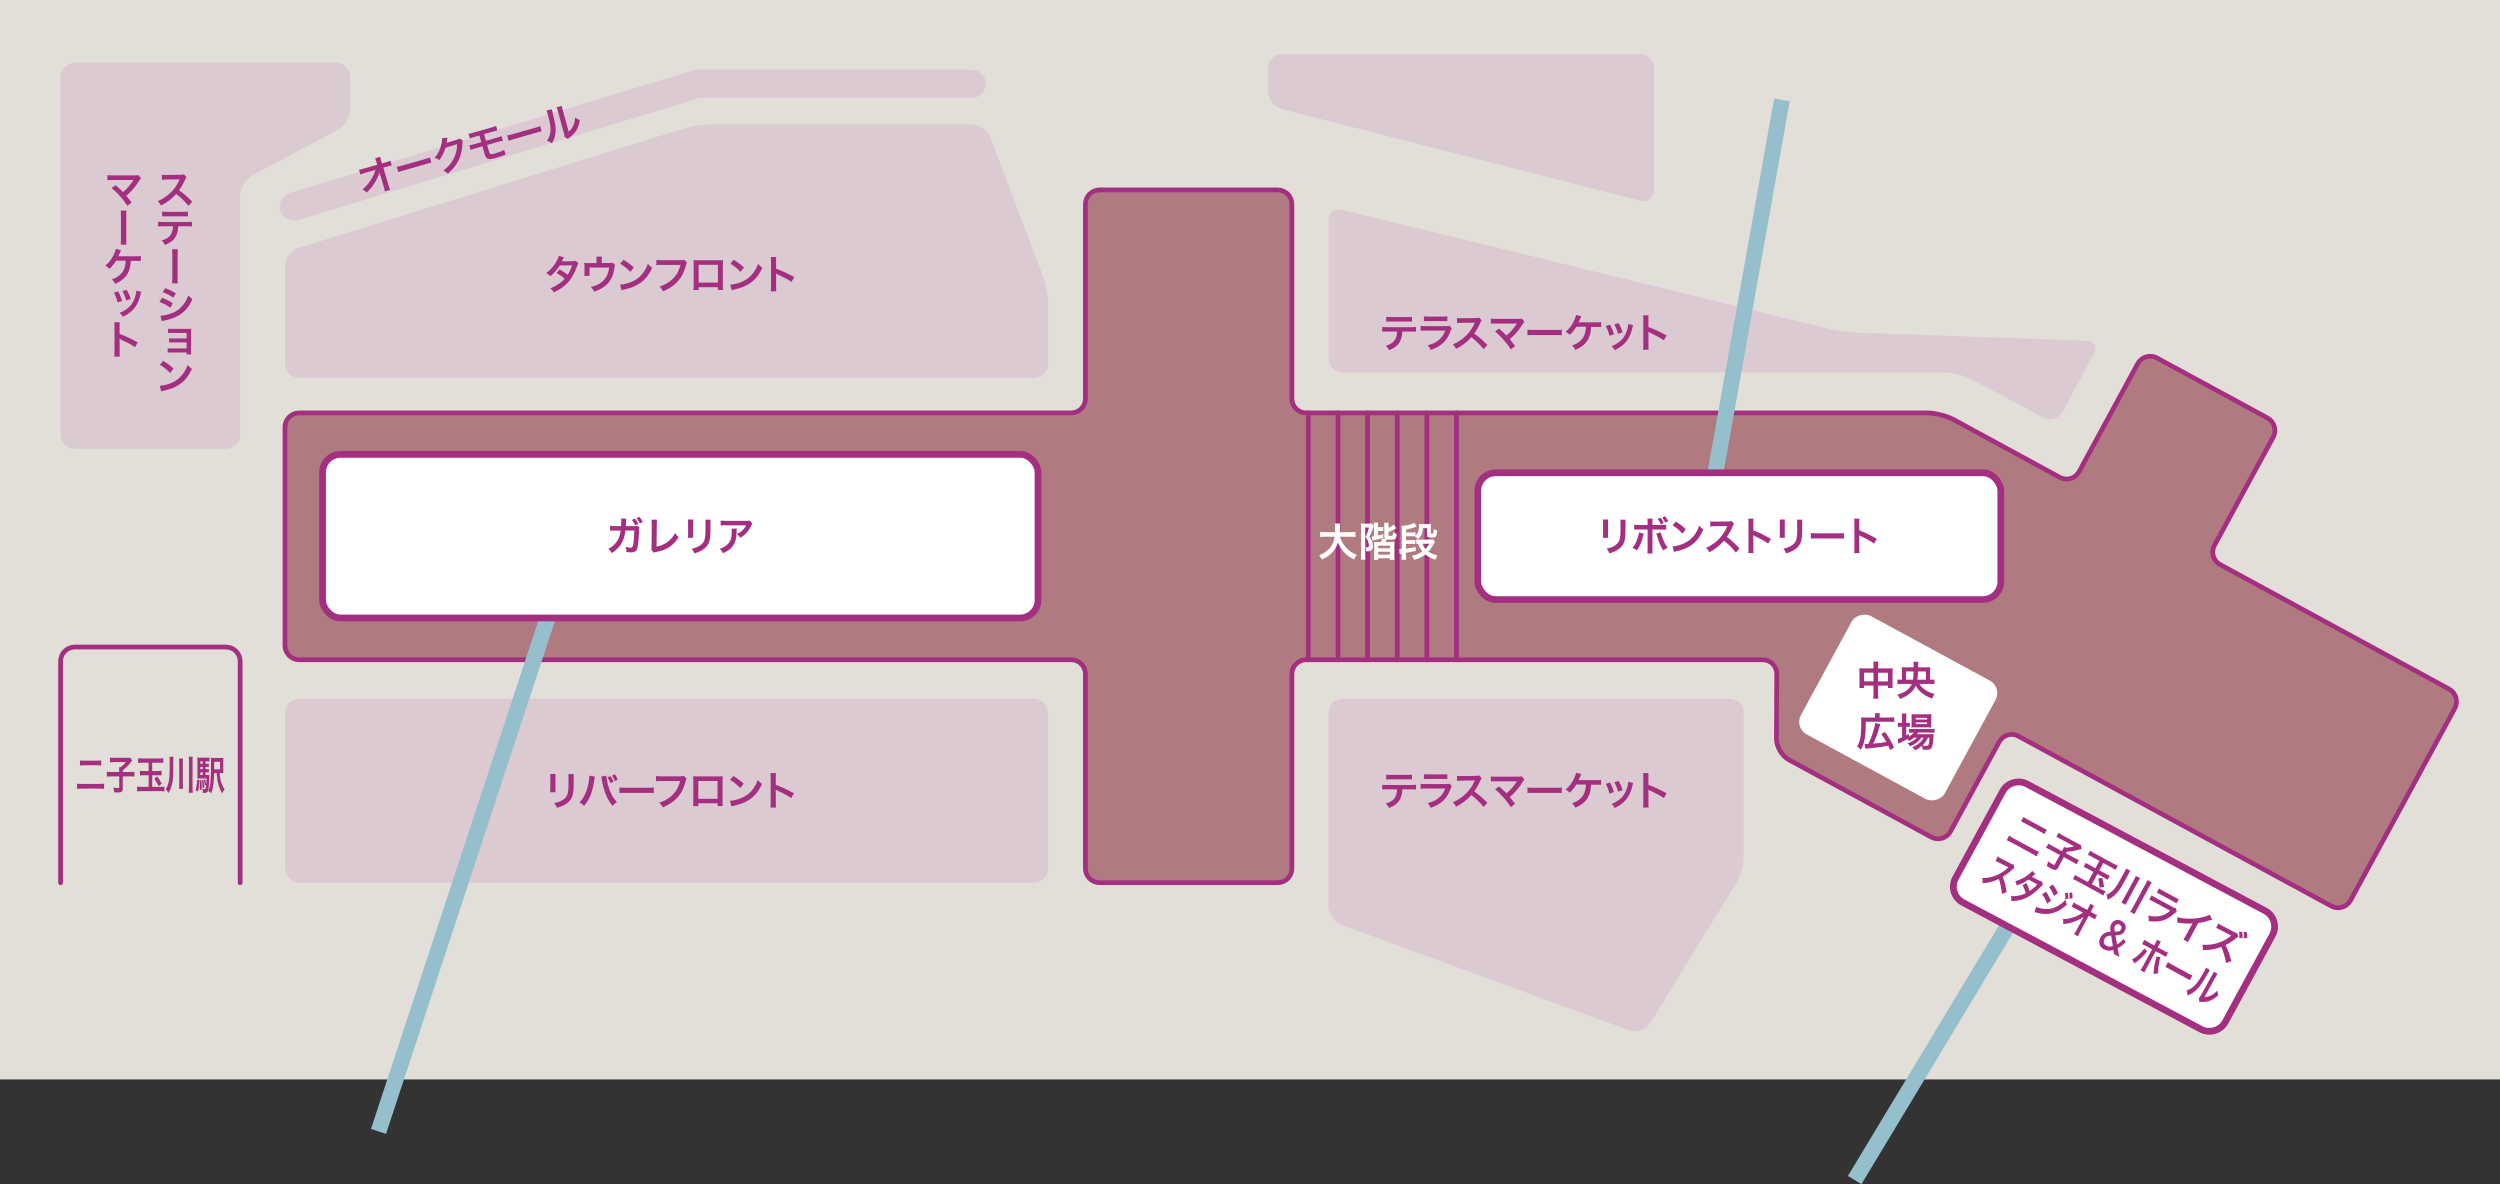 <?xml version="1.0" encoding="UTF-8"?><svg id="_レイヤー_2" xmlns="http://www.w3.org/2000/svg" viewBox="0 0 555.48 263.11"><rect x="0" y="0" width="555.48" height="263.11" fill="#333333" stroke="none"/><defs><style>.cls-1{fill:#dbcad2;}.cls-2{fill:#af7b80;}.cls-3{fill:#a42e80;}.cls-4{stroke:#95bfcc;stroke-miterlimit:10;stroke-width:3.52px;}.cls-4,.cls-5,.cls-6{fill:none;}.cls-7{fill:#fff;}.cls-5{stroke-width:1.05px;}.cls-5,.cls-6{stroke:#a42e80;stroke-linecap:round;stroke-linejoin:round;}.cls-6{stroke-width:1.5px;}.cls-8{fill:#e1dfd7;}</style></defs><g id="_レイヤー_1-2"><rect class="cls-8" width="555.48" height="239.84"/><path class="cls-2" d="M545.43,157.38c.83-1.52.26-3.44-1.26-4.27l-50.88-27.67c-1.52-.83-2.09-2.75-1.26-4.27l13.05-24.03c.83-1.52.26-3.44-1.26-4.27l-24.56-13.33c-1.52-.83-3.44-.26-4.27,1.26l-13.04,24.01c-.83,1.52-2.75,2.09-4.27,1.26l-23.59-12.83c-1.52-.83-4.18-1.5-5.91-1.5h-137.98c-1.73,0-3.15-1.42-3.15-3.15v-43.24c0-1.73-1.42-3.15-3.15-3.15h-39.58c-1.73,0-3.15,1.42-3.15,3.15v43.24c0,1.73-1.42,3.15-3.15,3.15H66.47c-1.73,0-3.15,1.42-3.15,3.15v48.55c0,1.73,1.42,3.15,3.15,3.15h171.55c1.73,0,3.15,1.42,3.15,3.15v43.24c0,1.73,1.42,3.15,3.15,3.15h39.58c1.73,0,3.15-1.42,3.15-3.15v-43.24c0-1.73,1.42-3.15,3.15-3.15h101.45c1.73,0,3.14,1.42,3.13,3.15l-.07,14.42c0,1.73,1.23,3.82,2.75,4.65l31.66,17.19c1.52.83,3.44.26,4.27-1.26l10.81-19.91c.83-1.52,2.75-2.09,4.27-1.26l69.53,37.75c1.52.83,3.44.26,4.27-1.26l23.17-42.67Z"/><path class="cls-5" d="M545.43,157.38c.83-1.52.26-3.44-1.26-4.27l-50.88-27.67c-1.52-.83-2.09-2.75-1.26-4.27l13.05-24.03c.83-1.52.26-3.44-1.26-4.27l-24.56-13.33c-1.52-.83-3.44-.26-4.27,1.26l-13.04,24.01c-.83,1.52-2.75,2.09-4.27,1.26l-23.59-12.83c-1.52-.83-4.18-1.5-5.91-1.5h-137.98c-1.73,0-3.15-1.42-3.15-3.15v-43.24c0-1.73-1.42-3.15-3.15-3.15h-39.58c-1.73,0-3.15,1.42-3.15,3.15v43.24c0,1.73-1.42,3.15-3.15,3.15H66.47c-1.73,0-3.15,1.42-3.15,3.15v48.55c0,1.73,1.42,3.15,3.15,3.15h171.55c1.73,0,3.15,1.42,3.15,3.15v43.24c0,1.73,1.42,3.15,3.15,3.15h39.58c1.73,0,3.15-1.42,3.15-3.15v-43.24c0-1.73,1.42-3.15,3.15-3.15h101.45c1.73,0,3.14,1.42,3.13,3.15l-.07,14.42c0,1.73,1.23,3.82,2.75,4.65l31.66,17.19c1.52.83,3.44.26,4.27-1.26l10.81-19.91c.83-1.52,2.75-2.09,4.27-1.26l69.53,37.75c1.52.83,3.44.26,4.27-1.26l23.17-42.67Z"/><rect class="cls-7" x="406.81" y="139" width="29.92" height="36.39" rx="3.15" ry="3.15" transform="translate(82.37 452.85) rotate(-61.5)"/><line class="cls-5" x1="290.7" y1="91.75" x2="290.7" y2="146.6"/><line class="cls-5" x1="297.29" y1="91.75" x2="297.29" y2="146.6"/><line class="cls-5" x1="303.87" y1="91.75" x2="303.87" y2="146.6"/><line class="cls-5" x1="310.45" y1="91.75" x2="310.45" y2="146.6"/><line class="cls-5" x1="317.03" y1="91.75" x2="317.03" y2="146.6"/><line class="cls-5" x1="323.61" y1="91.75" x2="323.61" y2="146.6"/><rect class="cls-1" x="63.33" y="155.24" width="169.54" height="40.89" rx="3.15" ry="3.15"/><path class="cls-1" d="M387.44,190.32c0,1.73-.74,4.35-1.65,5.83l-19.15,31.2c-.91,1.48-2.98,2.2-4.6,1.6l-63.9-23.43c-1.63-.6-2.96-2.5-2.96-4.23v-42.9c0-1.73,1.42-3.15,3.15-3.15h85.95c1.73,0,3.15,1.42,3.15,3.15v31.93Z"/><path class="cls-1" d="M438.08,84.26c-1.53-.82-4.19-1.48-5.92-1.48h-133.82c-1.73,0-3.15-1.42-3.15-3.15v-30.6c0-1.73,1.38-2.81,3.06-2.4l108.07,26.43c1.68.41,4.47.8,6.2.86l51.05,1.78c1.73.06,2.47,1.36,1.65,2.88l-6.98,12.91c-.82,1.52-2.75,2.1-4.27,1.28l-15.89-8.5Z"/><path class="cls-1" d="M232.86,80.79c0,1.73-1.42,3.15-3.15,3.15H66.47c-1.73,0-3.15-1.42-3.15-3.15v-21.63c0-1.73,1.35-3.57,3.01-4.08l85.74-26.56c1.65-.51,4.42-.93,6.15-.93h57.53c1.73,0,3.65,1.32,4.27,2.94l11.73,30.85c.62,1.62,1.12,4.36,1.12,6.09v13.32Z"/><path class="cls-1" d="M65.32,49.02c-1.35,0-2.6-.88-3.01-2.23-.51-1.66.43-3.42,2.1-3.93l89.75-27.26c.3-.09.6-.14.91-.14h60.83c1.74,0,3.15,1.41,3.15,3.15s-1.41,3.15-3.15,3.15h-60.37l-89.31,27.12c-.3.09-.61.14-.92.14Z"/><path class="cls-1" d="M367.49,42.23c0,1.73-1.37,2.8-3.05,2.37l-79.67-20.38c-1.68-.43-3.05-2.2-3.05-3.93v-5.17c0-1.73,1.42-3.15,3.15-3.15h79.47c1.73,0,3.15,1.42,3.15,3.15v27.11Z"/><path class="cls-1" d="M53.35,96.58c0,1.73-1.42,3.15-3.15,3.15H16.61c-1.73,0-3.15-1.42-3.15-3.15V17.11c0-1.73,1.42-3.15,3.15-3.15h58.03c1.73,0,3.15,1.42,3.15,3.15v7.17c0,1.73-1.25,3.81-2.78,4.62l-18.87,10.01c-1.53.81-2.78,2.89-2.78,4.62v53.04Z"/><path class="cls-5" d="M13.46,196.13v-49.21c0-1.73,1.42-3.15,3.15-3.15h33.6c1.73,0,3.15,1.42,3.15,3.15v49.21"/><path class="cls-3" d="M311.59,73.65c-.04,1.02-.24,1.76-.62,2.4-.47.78-1.12,1.27-2.33,1.76-.22-.45-.34-.61-.72-.98,1.07-.33,1.74-.8,2.11-1.49.23-.41.37-.99.39-1.68h-2.17c-.61,0-.81,0-1.13.04v-1.06c.34.05.53.06,1.15.06h5.21c.61,0,.81,0,1.15-.06v1.06c-.32-.04-.53-.04-1.13-.04h-1.91ZM308.01,70.39c.33.05.51.06,1.15.06h3.42c.64,0,.82,0,1.15-.06v1.09c-.29-.04-.51-.04-1.13-.04h-3.46c-.62,0-.84,0-1.13.04v-1.09Z"/><path class="cls-3" d="M322.55,72.98c-.09.16-.14.29-.25.56-.46,1.31-1.14,2.3-2.07,3.01-.63.49-1.21.79-2.33,1.21-.2-.45-.3-.6-.69-1.03,1.09-.28,1.79-.61,2.48-1.18.66-.55,1.04-1.1,1.44-2.09h-4.34c-.6,0-.82,0-1.14.04v-1.09c.34.05.53.06,1.16.06h4.24c.55,0,.73-.02,1.01-.08l.51.57ZM316.39,70.28c.29.05.48.06,1.04.06h3.11c.56,0,.75,0,1.04-.06v1.1c-.28-.04-.45-.04-1.02-.04h-3.15c-.58,0-.75,0-1.03.04v-1.1Z"/><path class="cls-3" d="M329.66,77.58c-.74-.91-1.76-1.91-2.74-2.65-1.01,1.12-2.03,1.91-3.39,2.58-.25-.46-.36-.61-.72-.99.69-.27,1.11-.51,1.78-.98,1.35-.94,2.42-2.24,2.99-3.63l.1-.23q-.14,0-2.95.05c-.43,0-.67.03-.97.07l-.04-1.14c.25.04.42.05.78.05h.21l3.14-.04c.5,0,.57-.02.79-.1l.59.61c-.12.13-.19.26-.29.48-.41.95-.85,1.73-1.39,2.46.56.37,1.04.75,1.65,1.29q.22.2,1.3,1.24l-.86.93Z"/><path class="cls-3" d="M333.06,73.01c.47.39.74.63,1.11.99q.49.5.55.55c.46-.39.84-.75,1.17-1.12.38-.43.87-1.1,1.09-1.45t.05-.08s0-.03.02-.04c-.09,0-.22.02-.41.02h-4.25c-.72,0-.81,0-1.14.04v-1.13c.35.05.55.06,1.16.06h4.95c.38,0,.52-.02.74-.08l.62.7c-.13.14-.19.2-.39.53-.85,1.36-1.78,2.46-2.88,3.38.37.43.71.86,1.18,1.49l-.94.75c-.5-.8-.97-1.42-1.72-2.25-.69-.76-1.13-1.19-1.78-1.72l.87-.63Z"/><path class="cls-3" d="M339.39,73.25c.39.05.56.06,1.44.06h4.75c.88,0,1.05,0,1.44-.06v1.24c-.36-.04-.45-.04-1.45-.04h-4.73c-1,0-1.1,0-1.45.04v-1.24Z"/><path class="cls-3" d="M353.54,72.59q0,.09-.02.23c-.12,1.51-.45,2.46-1.15,3.3-.57.67-1.21,1.12-2.32,1.63-.22-.45-.36-.63-.74-.98.77-.27,1.28-.56,1.81-1.02.81-.72,1.19-1.64,1.27-3.15h-2.14c-.52.83-.84,1.22-1.48,1.81-.34-.37-.48-.47-.91-.7.82-.67,1.41-1.43,1.88-2.45.27-.55.37-.88.45-1.27l1.16.28q-.07.14-.34.77c-.07.16-.16.36-.27.58q.26,0,3.89,0c.64,0,.75,0,1.12-.05v1.1q-.23-.03-.54-.03c-.12,0-.31,0-.59,0h-1.1Z"/><path class="cls-3" d="M357.75,72.16c.37.69.55,1.11.87,2.11l-1.01.32c-.23-.9-.41-1.37-.81-2.16l.94-.28ZM362.87,72.23c-.05.13-.07.18-.12.45-.26,1.21-.66,2.19-1.23,2.97-.66.9-1.4,1.48-2.72,2.15-.23-.39-.34-.53-.71-.88.62-.24.99-.44,1.51-.82,1.04-.76,1.64-1.67,2.02-3.09.12-.44.16-.75.16-1.02l1.09.25ZM359.65,71.8c.47.88.64,1.27.86,2.05l-.99.31c-.17-.68-.44-1.36-.81-2.09l.94-.27Z"/><path class="cls-3" d="M365.08,77.69c.04-.29.05-.53.05-1v-5.71c0-.44-.02-.67-.05-.91h1.22c-.04.27-.04.38-.04.94v1.66c1.22.43,2.62,1.08,4.05,1.88l-.62,1.05c-.74-.51-1.67-1.02-3.16-1.7-.2-.1-.23-.11-.3-.15.03.25.04.36.04.61v2.35c0,.46,0,.69.04.99h-1.22Z"/><path class="cls-3" d="M311.59,175.37c-.04,1.02-.24,1.76-.62,2.4-.47.78-1.12,1.27-2.33,1.76-.22-.45-.34-.61-.72-.98,1.07-.33,1.74-.8,2.11-1.49.23-.41.37-.99.39-1.68h-2.17c-.61,0-.81,0-1.13.04v-1.06c.34.05.53.06,1.15.06h5.21c.61,0,.81,0,1.15-.06v1.06c-.32-.04-.53-.04-1.13-.04h-1.91ZM308.01,172.11c.33.05.51.06,1.15.06h3.42c.64,0,.82,0,1.15-.06v1.09c-.29-.04-.51-.04-1.13-.04h-3.46c-.62,0-.84,0-1.13.04v-1.09Z"/><path class="cls-3" d="M322.55,174.71c-.09.16-.14.29-.25.56-.46,1.31-1.14,2.3-2.07,3.01-.63.49-1.21.79-2.33,1.21-.2-.45-.3-.6-.69-1.03,1.09-.28,1.79-.61,2.48-1.18.66-.55,1.04-1.1,1.44-2.08h-4.34c-.6,0-.82,0-1.14.04v-1.09c.34.05.53.06,1.16.06h4.24c.55,0,.73-.02,1.01-.08l.51.57ZM316.39,172.01c.29.05.48.06,1.04.06h3.11c.56,0,.75,0,1.04-.06v1.1c-.28-.04-.45-.04-1.02-.04h-3.15c-.58,0-.75,0-1.03.04v-1.1Z"/><path class="cls-3" d="M329.66,179.3c-.74-.91-1.76-1.91-2.74-2.65-1.01,1.12-2.03,1.91-3.39,2.58-.25-.46-.36-.61-.72-.99.69-.27,1.11-.51,1.78-.98,1.35-.94,2.42-2.24,2.99-3.63l.1-.23q-.14,0-2.95.05c-.43,0-.67.03-.97.07l-.04-1.14c.25.04.42.05.78.05h.21l3.14-.04c.5,0,.57-.02.79-.1l.59.61c-.12.13-.19.26-.29.48-.41.95-.85,1.73-1.39,2.46.56.37,1.04.75,1.65,1.29q.22.2,1.3,1.24l-.86.93Z"/><path class="cls-3" d="M333.06,174.73c.47.39.74.63,1.11.99q.49.5.55.55c.46-.39.84-.75,1.17-1.12.38-.43.87-1.1,1.09-1.45t.05-.08s0-.03.02-.04c-.09,0-.22.02-.41.02h-4.25c-.72,0-.81,0-1.14.04v-1.13c.35.05.55.06,1.16.06h4.95c.38,0,.52-.02.74-.08l.62.7c-.13.14-.19.21-.39.53-.85,1.36-1.78,2.46-2.88,3.38.37.43.71.86,1.18,1.49l-.94.75c-.5-.8-.97-1.42-1.72-2.25-.69-.76-1.13-1.19-1.78-1.72l.87-.63Z"/><path class="cls-3" d="M339.39,174.97c.39.05.56.06,1.44.06h4.75c.88,0,1.05,0,1.44-.06v1.24c-.36-.04-.45-.04-1.45-.04h-4.73c-1,0-1.1,0-1.45.04v-1.24Z"/><path class="cls-3" d="M353.54,174.31q0,.09-.02.23c-.12,1.51-.45,2.46-1.15,3.3-.57.67-1.21,1.12-2.32,1.63-.22-.45-.36-.63-.74-.98.77-.27,1.28-.56,1.81-1.02.81-.72,1.19-1.64,1.27-3.15h-2.14c-.52.83-.84,1.22-1.48,1.81-.34-.37-.48-.47-.91-.7.82-.67,1.41-1.43,1.88-2.45.27-.55.37-.88.45-1.27l1.16.28q-.07.14-.34.77c-.07.16-.16.36-.27.58q.26,0,3.89,0c.64,0,.75,0,1.12-.05v1.1q-.23-.03-.54-.03c-.12,0-.31,0-.59,0h-1.1Z"/><path class="cls-3" d="M357.75,173.89c.37.69.55,1.11.87,2.11l-1.01.32c-.23-.9-.41-1.37-.81-2.16l.94-.28ZM362.87,173.95c-.05.13-.07.18-.12.45-.26,1.21-.66,2.19-1.23,2.97-.66.9-1.4,1.48-2.72,2.15-.23-.39-.34-.53-.71-.88.62-.24.99-.44,1.51-.82,1.04-.76,1.64-1.67,2.02-3.09.12-.44.16-.75.16-1.02l1.09.25ZM359.65,173.52c.47.88.64,1.27.86,2.05l-.99.31c-.17-.68-.44-1.36-.81-2.09l.94-.27Z"/><path class="cls-3" d="M365.08,179.41c.04-.29.05-.53.05-1v-5.71c0-.44-.02-.67-.05-.91h1.22c-.04.27-.04.38-.04.94v1.66c1.22.43,2.62,1.08,4.05,1.88l-.62,1.05c-.74-.51-1.67-1.02-3.16-1.7-.2-.1-.23-.11-.3-.15.03.25.04.36.04.61v2.35c0,.46,0,.7.04.99h-1.22Z"/><path class="cls-3" d="M416.28,147.97c0-.46,0-.68-.05-.97h1.12c-.04.28-.05.51-.05.94v.58h2.44c.39,0,.58,0,.81-.04-.03.25-.04.44-.04.78v2.72c0,.4,0,.63.04.89h-1.05v-.53h-2.21v1.81c0,.53.02.79.06,1.1h-1.14c.04-.33.06-.61.06-1.1v-1.81h-2.1v.53h-1.05c.04-.29.04-.52.04-.89v-2.73c0-.33,0-.49-.04-.78.26.03.45.04.8.04h2.34v-.54ZM414.17,149.46v1.93h2.1v-1.93h-2.1ZM419.5,151.4v-1.93h-2.21v1.93h2.21Z"/><path class="cls-3" d="M426.46,151.96c.37.55.77.95,1.29,1.31.62.43,1.36.75,2.09.91-.21.34-.29.5-.53,1.03-.89-.29-1.75-.77-2.43-1.35-.54-.46-.86-.86-1.22-1.5-.3.7-.65,1.16-1.25,1.67-.67.57-1.24.88-2.27,1.26-.17-.44-.27-.61-.54-.96.92-.25,1.5-.53,2.08-.97.54-.42.89-.86,1.13-1.39h-2.2c-.42,0-.74.02-1.02.05v-1.04c.29.04.53.05.99.05v-2.07c0-.32,0-.51-.04-.72.29.04.55.04.95.04h1.7v-.49c0-.29-.02-.5-.05-.76h1.09q-.05.29-.05,1.25h1.77c.45,0,.7,0,.94-.04-.03.22-.04.38-.04.7v2.08c.45,0,.69-.02.97-.05v1.04c-.28-.04-.6-.05-1.02-.05h-2.35ZM425.06,151.02c.07-.51.11-1,.12-1.82h-1.67v1.82h1.54ZM427.92,151.02v-1.82h-1.76c-.03.87-.06,1.31-.12,1.82h1.88Z"/><path class="cls-3" d="M416.62,158.98c0-.22,0-.34-.04-.51h1.1c-.04.15-.04.28-.04.53v.43h2.21c.49,0,.77-.02,1.03-.05v1.03c-.27-.04-.52-.04-1.03-.04h-5.29c0,3.34-.27,4.81-1.12,6.26-.42-.52-.43-.52-.78-.84.7-1.15.9-2.33.9-5.13,0-.67,0-.96-.04-1.27.28.04.53.04.93.04h2.18v-.45ZM414.28,165.33c.11,0,.14,0,.23,0,.11,0,.45,0,.63-.02.69-1.4,1.46-3.77,1.52-4.68l1.13.28c-.07.23-.08.28-.14.48-.53,1.78-.89,2.78-1.43,3.84,1.53-.14,1.9-.19,2.91-.37-.33-.6-.7-1.18-1.13-1.76l.84-.47c.86,1.2,1.53,2.36,2,3.46l-.88.57c-.18-.46-.24-.61-.41-.98-1.24.24-1.31.25-2.27.37-.21.03-1.03.12-2.5.28-.16.02-.21.03-.31.04l-.2-1.06Z"/><path class="cls-3" d="M425.26,163.9c-.38.33-.57.46-1.1.76-.11-.2-.15-.26-.34-.47-.51.31-.95.54-1.77.94,0,0-.05.04-.12.07-.02,0-.05.02-.09.04l-.22-1.04c.24-.05.56-.17,1.01-.36v-2.36h-.26c-.26,0-.46,0-.7.04v-.95c.21.04.41.04.7.04h.25v-1.1c0-.45-.02-.72-.05-.99h1.03c-.04.29-.05.53-.05,1v1.1h.16c.29,0,.47,0,.63-.04v.94c-.21-.03-.38-.04-.62-.04h-.17v1.92c.24-.12.31-.17.6-.33v.61c.49-.29.8-.56,1.06-.9h-.2c-.37,0-.61.02-.83.04v-.89c.21.04.44.04.84.04h3.89c.43,0,.7-.02.93-.05v.89c-.25-.03-.54-.04-.92-.04h-2.73c-.08.14-.12.21-.24.37h2.83c.44,0,.61,0,.86-.03-.02.14-.03.26-.04.53-.04,1.12-.18,2.02-.37,2.42-.18.41-.46.53-1.25.53-.24,0-.4,0-.75-.03-.04-.33-.11-.56-.24-.82-.48.42-.86.67-1.47.98-.2-.29-.34-.45-.64-.68.78-.34,1.16-.56,1.62-.96.37-.31.65-.68.93-1.19h-.53c-.54.83-1.31,1.43-2.47,1.95-.15-.28-.29-.43-.57-.68,1.02-.37,1.6-.74,2.07-1.27h-.69ZM425.53,161.6c-.35,0-.64,0-.82.04.03-.25.04-.51.04-.86v-1.3c0-.38,0-.53-.04-.81.28.04.48.04.9.04h2.59c.45,0,.7,0,.95-.04-.03.25-.04.43-.04.88v1.23c0,.39,0,.65.04.86-.19-.02-.45-.03-.81-.03h-2.82ZM425.67,159.87h2.52v-.37h-2.52v.37ZM425.67,160.88h2.52v-.37h-2.52v.37ZM428.38,163.9c-.35.76-.69,1.24-1.25,1.75.37.05.66.07.92.07.33,0,.43-.09.51-.47.06-.31.11-.7.15-1.35h-.33Z"/><path class="cls-3" d="M123.46,171.99c-.04.25-.04.33-.04.8v2.46c0,.45,0,.56.04.78h-1.22c.03-.21.04-.48.04-.8v-2.45c0-.45,0-.57-.04-.8h1.21ZM127.5,172c-.04.22-.04.32-.04.83v1.2c0,1.39-.07,2.14-.23,2.7-.26.89-.83,1.56-1.75,2.08-.47.27-.92.45-1.74.69-.16-.44-.25-.59-.62-1.06.87-.17,1.39-.36,1.92-.71.84-.55,1.13-1.1,1.23-2.27.04-.38.04-.78.04-1.49v-1.11c0-.45,0-.64-.04-.85h1.24Z"/><path class="cls-3" d="M132.18,172.56c-.04.11-.05.21-.12.69-.18,1.21-.4,2.2-.7,3.05-.4,1.1-.86,1.9-1.58,2.75-.43-.41-.57-.52-1.02-.77.53-.53.9-1.08,1.27-1.9.38-.83.7-1.93.84-3.06.05-.37.08-.67.08-.86v-.12l1.22.22ZM134.71,172.33c.03.5.17,1.27.37,2.05.43,1.63,1.02,2.77,1.99,3.85-.47.3-.62.43-.98.82-.63-.77-1.1-1.57-1.52-2.62-.38-.94-.69-2.13-.85-3.24-.05-.34-.08-.51-.12-.64l1.1-.21ZM135.64,172.43c.31.44.44.66.67,1.26l-.67.31c-.16-.45-.38-.87-.66-1.27l.66-.29ZM136.63,173.56c-.21-.52-.37-.83-.64-1.23l.62-.29c.29.41.45.68.66,1.19l-.64.32Z"/><path class="cls-3" d="M137.63,174.97c.39.05.56.06,1.44.06h4.75c.88,0,1.05,0,1.44-.06v1.24c-.36-.04-.45-.04-1.45-.04h-4.73c-1,0-1.1,0-1.45.04v-1.24Z"/><path class="cls-3" d="M152.55,173c-.08.15-.11.21-.15.4-.45,1.7-.97,2.77-1.83,3.73-.87.98-1.83,1.63-3.31,2.27-.25-.48-.37-.65-.79-1.06.79-.25,1.29-.48,1.95-.91,1.39-.9,2.26-2.16,2.7-3.89h-4.24c-.6,0-.8,0-1.12.05v-1.16c.35.05.54.06,1.14.06h4.09c.5,0,.68-.02.95-.09l.61.58Z"/><path class="cls-3" d="M155.16,178.49v.62h-1.15c.03-.21.04-.43.04-.77v-5.11c0-.34,0-.51-.04-.75.21.02.4.03.76.03h5.06c.38,0,.54,0,.75-.03-.02.23-.03.41-.03.74v5.1c0,.33,0,.57.04.78h-1.15v-.62h-4.28ZM159.44,173.53h-4.28v3.95h4.28v-3.95Z"/><path class="cls-3" d="M162.18,177.94c.77-.04,1.83-.3,2.64-.66,1.11-.48,1.94-1.17,2.65-2.18.39-.57.64-1.06.91-1.78.35.42.49.55.94.87-.76,1.63-1.6,2.68-2.82,3.49-.91.61-2.01,1.04-3.4,1.34-.36.07-.38.08-.59.15l-.33-1.23ZM162.94,172.41c1.06.66,1.61,1.07,2.3,1.72l-.77.97c-.71-.76-1.44-1.35-2.27-1.81l.74-.88Z"/><path class="cls-3" d="M171.19,179.41c.04-.29.05-.53.05-1v-5.71c0-.44-.02-.67-.05-.91h1.22c-.04.27-.04.38-.04.94v1.66c1.22.43,2.62,1.08,4.05,1.88l-.62,1.05c-.74-.51-1.67-1.02-3.16-1.7-.2-.1-.23-.11-.3-.15.03.25.04.36.04.61v2.35c0,.46,0,.7.04.99h-1.22Z"/><path class="cls-3" d="M23.13,175.28c-.31-.04-.61-.06-.99-.06h-3.99c-.38,0-.71.02-1.03.06v-1.16c.29.04.52.06,1.01.06h3.99c.46,0,.69-.02,1.01-.06v1.16ZM17.76,168.96c.27.04.51.05.93.05h2.84c.47,0,.68,0,.95-.05v1.13c-.29-.04-.5-.05-.94-.05h-2.83c-.46,0-.7.02-.94.05v-1.13Z"/><path class="cls-3" d="M26.49,171.15c0-.29,0-.47-.02-.68h.35c.46-.36.65-.55,1.16-1.14h-2.72c-.36,0-.58.02-.82.05v-1.05c.24.04.46.05.82.05h3.08c.35,0,.46,0,.59-.04l.44.65q-.18.21-.64.79c-.33.4-.86.92-1.45,1.37v.38h1.67c.44,0,.69-.02.92-.05v1.08c-.27-.04-.51-.05-.92-.05h-1.67v2.6c0,.78-.23.98-1.14.98-.14,0-.27,0-.76-.04-.06-.53-.09-.69-.21-1.07.41.08.66.11.99.11.28,0,.33-.04.33-.23v-2.35h-1.83c-.41,0-.64.02-.93.05v-1.08c.25.04.5.05.95.05h1.81v-.39Z"/><path class="cls-3" d="M31.6,169.47c-.39,0-.65.02-.9.05v-1.06c.21.04.46.06.9.06h3.76c.43,0,.69-.02.92-.06v1.06c-.28-.04-.52-.05-.9-.05h-1.57v1.85h1.29c.33,0,.54-.02.79-.05v1.03c-.25-.04-.47-.04-.78-.04h-1.29v2.57h1.91c.37,0,.57,0,.81-.05v1.07c-.27-.04-.51-.06-.86-.06h-4.31c-.35,0-.63.02-.91.06v-1.07c.24.04.45.05.9.05h1.67v-2.57h-1.09c-.38,0-.59,0-.84.04v-1.03c.2.04.44.05.84.05h1.09v-1.85h-1.42ZM34.9,172.49c.42.59.71,1.04,1.02,1.6l-.63.61c-.37-.7-.55-1.02-.99-1.66l.61-.54Z"/><path class="cls-3" d="M38.5,171.08c0,1.67-.11,2.68-.38,3.55-.2.64-.38,1.08-.66,1.58-.2-.34-.35-.55-.63-.84.29-.48.42-.79.57-1.33.12-.38.19-.78.23-1.24.03-.34.07-1.4.07-1.8v-1.92c0-.37-.01-.63-.05-.94h.88c-.03.23-.04.45-.04.96v1.98ZM40.66,168.54c-.03.31-.04.57-.04,1.02v4.56c0,.53.01.85.04,1.14h-.87c.03-.3.04-.61.04-1.13v-4.57c0-.49-.01-.75-.04-1.02h.87ZM42.83,168.14c-.03.29-.05.54-.05,1.05v5.77c0,.58.01.87.05,1.19h-.88c.03-.3.04-.64.04-1.19v-5.77c0-.5,0-.75-.04-1.05h.88Z"/><path class="cls-3" d="M44.3,173.34c-.07,1.28-.12,1.75-.3,2.55l-.53-.32c.2-.75.3-1.42.33-2.35l.5.12ZM45.67,172.2h.28c.29,0,.42,0,.56-.04-.01.12-.01.16-.01.34,0,.86-.07,1.96-.16,2.57-.08.57-.17.83-.37.98-.16.12-.31.15-.7.15h-.18v-.11c0-.29-.04-.55-.13-.8.21.04.31.05.44.05.22,0,.29-.06.34-.35.1-.55.13-.99.14-2.02h-1.43c-.26,0-.43,0-.61.03.02-.22.03-.45.03-.87v-2.74c0-.53,0-.79-.03-1.08.21.04.38.04.76.04h1.2c.33,0,.5,0,.74-.04v.89c-.18-.04-.33-.04-.57-.04h-.31v.54h.22c.24,0,.38,0,.52-.04v.78c-.15-.03-.3-.04-.52-.04h-.22v.5h.22c.24,0,.38,0,.52-.04v.79c-.15-.03-.3-.04-.52-.04h-.22v.58ZM44.74,173.28c.08.73.1,1.26.1,2.14l-.44.08c.01-.37.01-.52.01-.83,0-.59,0-.78-.03-1.32l.35-.07ZM45.04,169.16h-.52v.54h.52v-.54ZM45.04,170.4h-.52v.5h.52v-.5ZM44.52,171.62v.58h.52v-.58h-.52ZM45.18,173.24c.11.54.18,1.09.22,1.74l-.37.16c0-.62-.06-1.22-.16-1.79l.32-.11ZM45.58,173.17c.1.32.16.62.24,1.19l-.32.19c-.05-.53-.1-.82-.2-1.26l.28-.12ZM48.79,171.78c.08.98.18,1.56.39,2.16.25.7.42,1.05.75,1.46-.28.31-.37.47-.54.88-.39-.62-.66-1.23-.87-2-.22-.77-.27-1.16-.38-2.5h-.57c-.02,1.18-.06,1.81-.15,2.47-.12.81-.26,1.38-.52,2.02-.21-.27-.35-.38-.63-.55.5-1.09.62-2.22.62-6.1,0-.65,0-.93-.03-1.25.2.04.39.04.78.04h1.25c.38,0,.55,0,.74-.04-.02.22-.03.4-.03.96v1.5c0,.47,0,.72.03.97-.13-.02-.33-.03-.6-.03h-.23ZM48.89,170.94v-1.67h-1.31v1.1c0,.19,0,.3,0,.33v.24h1.31Z"/><path class="cls-3" d="M128.51,58.52c-.12.15-.13.19-.28.6-.29.81-.78,1.85-1.14,2.45-.91,1.48-2.17,2.53-4.06,3.4-.29-.48-.4-.63-.74-.92.76-.31,1.2-.53,1.74-.89.63-.41,1.01-.73,1.46-1.24-.62-.53-1.16-.91-1.83-1.27l.68-.79c.75.42,1.12.67,1.79,1.19.42-.64.72-1.27,1-2.1l-2.77.03c-.55.92-1.19,1.64-2.09,2.4-.29-.33-.43-.45-.89-.71.98-.73,1.69-1.54,2.24-2.54.26-.47.44-.91.52-1.24l1.16.26q-.1.16-.27.5c-.11.24-.17.35-.21.43q.14-.02,2.32-.04c.37,0,.55-.03.78-.11l.6.6Z"/><path class="cls-3" d="M136.67,58.9c-.08.17-.09.22-.13.49-.15,1.02-.29,1.52-.56,2.16-.44,1.02-1.15,1.82-2.2,2.46-.53.33-1,.53-1.77.8-.21-.45-.31-.62-.71-1.06.85-.21,1.34-.39,1.9-.74,1.29-.8,1.97-1.93,2.14-3.57h-4.35v1.15c0,.28,0,.52.03.71h-1.19c.03-.22.04-.5.04-.75v-1.29c0-.37,0-.61-.04-.85.31.04.47.04.96.04h1.75v-.77c0-.29,0-.45-.04-.65h1.24c-.03.15-.04.39-.04.64v.77h1.6q.66,0,.87-.07l.52.53Z"/><path class="cls-3" d="M137.77,63.25c.77-.04,1.83-.3,2.64-.66,1.11-.48,1.94-1.17,2.65-2.18.39-.57.64-1.06.91-1.78.35.42.49.55.94.87-.76,1.63-1.6,2.68-2.82,3.49-.91.61-2.01,1.04-3.4,1.34-.36.07-.38.08-.59.15l-.33-1.23ZM138.53,57.72c1.06.66,1.61,1.07,2.3,1.72l-.77.97c-.71-.76-1.44-1.35-2.27-1.81l.74-.88Z"/><path class="cls-3" d="M152.63,58.32c-.08.15-.11.21-.15.4-.45,1.7-.97,2.77-1.83,3.73-.87.98-1.83,1.63-3.32,2.27-.25-.48-.37-.65-.78-1.06.78-.25,1.29-.48,1.95-.91,1.39-.9,2.26-2.16,2.7-3.89h-4.24c-.6,0-.8,0-1.12.05v-1.16c.35.05.53.06,1.14.06h4.09c.5,0,.68-.02.95-.09l.61.58Z"/><path class="cls-3" d="M155.23,63.81v.62h-1.15c.03-.21.04-.43.04-.77v-5.11c0-.34,0-.51-.04-.75.21.02.4.03.76.03h5.06c.38,0,.54,0,.75-.03-.02.23-.03.41-.03.74v5.1c0,.33,0,.57.04.78h-1.15v-.61h-4.28ZM159.51,58.84h-4.28v3.95h4.28v-3.95Z"/><path class="cls-3" d="M162.25,63.25c.77-.04,1.83-.3,2.64-.66,1.11-.48,1.94-1.17,2.65-2.18.39-.57.64-1.06.91-1.78.35.42.49.55.94.87-.76,1.63-1.6,2.68-2.83,3.49-.91.61-2.01,1.04-3.39,1.34-.36.07-.38.08-.59.15l-.33-1.23ZM163.01,57.72c1.06.66,1.61,1.07,2.3,1.72l-.77.97c-.71-.76-1.44-1.35-2.27-1.81l.74-.88Z"/><path class="cls-3" d="M171.26,64.72c.04-.29.05-.53.05-1v-5.71c0-.44-.02-.67-.05-.91h1.22c-.04.27-.04.38-.04.94v1.66c1.22.43,2.62,1.08,4.04,1.88l-.62,1.05c-.74-.51-1.67-1.02-3.15-1.7-.21-.1-.23-.11-.3-.15.03.25.04.36.04.61v2.35c0,.46,0,.69.04.99h-1.22Z"/><path class="cls-3" d="M84.47,38.85s-.12-.48-.15-.62c-.08.42-.24.86-.53,1.45-.33.65-.79,1.38-1.26,1.97-.27.33-.5.6-1.04,1.15-.32-.34-.49-.46-.96-.69.89-.75,1.55-1.55,2.17-2.63.31-.55.59-1.21.75-1.74l-2.35.67c-.64.19-.74.22-1.04.34l-.3-1.05c.34-.03.49-.07,1.1-.25l2.96-.84-.2-.68q-.14-.46-.27-.78l1.13-.32c.04.23.07.39.17.74v.05s.23.69.23.69l.87-.25c.58-.16.71-.21,1-.35l.3,1.04c-.27.05-.46.09-1,.25l-.88.25,1.17,3.97c.13.42.24.74.33.97l-1.17.33c-.03-.25-.08-.49-.18-.84-.01-.05-.03-.09-.04-.16l-.75-2.55-.03-.12Z"/><path class="cls-3" d="M88.16,37.06c.39-.06.56-.09,1.41-.33l4.57-1.3c.85-.24,1.01-.3,1.37-.46l.34,1.19c-.35.05-.45.08-1.41.35l-4.55,1.3c-.96.27-1.05.3-1.38.44l-.34-1.19Z"/><path class="cls-3" d="M102.82,31.16c-.05.15-.06.24-.07.58-.02,1.41-.3,2.74-.82,3.81-.53,1.12-1.29,2.06-2.43,3.04-.36-.36-.52-.47-.99-.69.76-.6,1.16-.99,1.59-1.54.97-1.26,1.44-2.66,1.47-4.33l-2.57.78c-.29.98-.75,1.91-1.38,2.77-.36-.28-.52-.35-1.04-.5.79-.95,1.21-1.81,1.51-3.12.13-.56.17-.94.12-1.26l1.24-.1q-.03.09-.07.31-.01.05-.04.27-.01.06-.05.25t-.06.31c.11-.04.24-.09.41-.13l1.87-.56c.33-.1.42-.14.6-.26l.7.38Z"/><path class="cls-3" d="M105.63,32.97c-.56.16-.78.23-1.07.35l-.29-1.04c.33-.04.52-.08,1.12-.25l1.55-.44-.42-1.48-1.05.3c-.62.18-.8.24-1.08.35l-.3-1.04c.33-.04.51-.08,1.12-.26l3.91-1.11c.62-.18.79-.23,1.1-.38l.29,1.04c-.3.05-.48.09-1.11.27l-1.84.52.42,1.48,2.38-.68c.58-.17.78-.23,1.08-.37l.29,1.04c-.31.05-.54.11-1.09.26l-2.4.68.39,1.37c.15.51.23.63.44.66.19.03.46,0,.92-.14.31-.09.82-.26,1.26-.43.32-.13.48-.2.76-.37l.33,1.08c-.06,0-.11.02-.15.03q-.08.02-.68.25c-.37.13-.94.32-1.35.44-1.67.48-2.15.3-2.49-.9l-.48-1.69-1.57.45Z"/><path class="cls-3" d="M112.67,30.09c.39-.06.56-.09,1.41-.33l4.57-1.3c.85-.24,1.01-.3,1.37-.46l.34,1.19c-.36.05-.45.08-1.41.35l-4.55,1.3c-.96.27-1.05.3-1.38.44l-.34-1.19Z"/><path class="cls-3" d="M122.6,24.28q.03.25.46,1.94c.42,1.69.5,2.71.31,3.72-.12.67-.32,1.21-.73,1.92-.46-.33-.62-.43-1.1-.58.32-.46.46-.75.6-1.24.34-1.16.22-2.32-.46-4.72-.13-.47-.16-.55-.26-.77l1.18-.27ZM124.84,23.53c.03.26.06.41.17.83l1.34,4.89c.52-.45.79-.81,1.03-1.35.26-.57.38-1.12.39-1.81.41.3.55.38,1.04.58-.11.95-.37,1.72-.79,2.38-.37.56-.74.94-1.53,1.55-.17.12-.23.18-.33.26l-.71-.43c0-.27-.05-.46-.18-.93l-1.33-4.85-.07-.26c-.06-.21-.12-.4-.2-.56l1.17-.31Z"/><path class="cls-3" d="M41.89,45.74c-.74-.91-1.76-1.91-2.74-2.65-1.01,1.12-2.03,1.91-3.39,2.58-.25-.46-.36-.61-.72-.99.69-.27,1.11-.51,1.78-.98,1.34-.94,2.41-2.24,2.99-3.63l.1-.23q-.14,0-2.95.05c-.43,0-.67.03-.97.07l-.04-1.14c.25.04.42.05.78.05h.21l3.14-.04c.5,0,.57-.02.79-.1l.59.61c-.12.13-.19.26-.29.48-.41.95-.85,1.73-1.39,2.46.56.37,1.04.75,1.65,1.29q.22.2,1.3,1.24l-.86.93Z"/><path class="cls-3" d="M39.6,50.27c-.04,1.02-.24,1.76-.62,2.4-.47.78-1.12,1.27-2.33,1.76-.22-.45-.34-.61-.72-.98,1.07-.33,1.74-.8,2.11-1.49.23-.41.37-.99.39-1.68h-2.17c-.61,0-.81,0-1.13.04v-1.06c.34.05.53.06,1.15.06h5.21c.61,0,.81,0,1.15-.06v1.06c-.32-.04-.53-.04-1.13-.04h-1.91ZM36.03,47.01c.33.05.51.06,1.15.06h3.42c.64,0,.82,0,1.15-.06v1.09c-.29-.04-.51-.04-1.13-.04h-3.46c-.62,0-.84,0-1.13.04v-1.09Z"/><path class="cls-3" d="M39.52,55.37c-.04.34-.05.57-.05,1.34v4.89c0,.78,0,1.01.05,1.35h-1.27q.04-.3.04-1.35v-4.86q0-1.06-.04-1.36h1.27Z"/><path class="cls-3" d="M36.03,66.16c.92.37,1.6.71,2.37,1.21l-.55,1.01c-.71-.53-1.51-.95-2.42-1.31l.6-.91ZM35.63,70.15c.68,0,1.65-.22,2.58-.58,1.1-.43,1.86-1.01,2.58-1.96.48-.64.76-1.18,1.03-1.97.37.38.5.5.93.79-.41.99-.78,1.6-1.34,2.25-1.13,1.3-2.65,2.09-4.84,2.53-.32.06-.45.09-.62.14l-.31-1.21ZM36.72,64.01c.92.36,1.62.7,2.37,1.15l-.57.98c-.81-.54-1.6-.96-2.38-1.23l.58-.9Z"/><path class="cls-3" d="M38.05,78.32c-.45,0-.58,0-.8.04v-.99c.24.04.45.06.8.06h3.42v-1.35h-3.1c-.45,0-.58,0-.8.04v-.97c.24.04.45.06.8.06h3.1v-1.24h-3.33c-.44,0-.57,0-.8.04v-.99c.25.04.45.06.8.06h3.51c.32,0,.57,0,.83-.04-.02.32-.03.54-.03.94v4.08c0,.34,0,.47.04.68h-1.02v-.42h-3.41Z"/><path class="cls-3" d="M35.5,85.72c.77-.04,1.83-.3,2.64-.66,1.11-.48,1.94-1.17,2.65-2.18.39-.57.64-1.06.91-1.78.35.42.49.55.94.87-.76,1.63-1.6,2.68-2.82,3.49-.91.61-2.01,1.04-3.4,1.34-.36.07-.38.08-.59.15l-.33-1.23ZM36.26,80.18c1.06.66,1.61,1.07,2.3,1.72l-.77.97c-.71-.76-1.44-1.35-2.27-1.81l.74-.88Z"/><path class="cls-3" d="M25.67,41.13c.47.39.74.63,1.11.99q.49.5.55.55c.46-.39.84-.75,1.17-1.12.38-.43.87-1.1,1.09-1.45t.05-.08s0-.03.02-.04c-.09,0-.22.02-.41.02h-4.25c-.72,0-.81,0-1.14.04v-1.13c.35.05.55.06,1.16.06h4.95c.38,0,.52-.02.74-.08l.62.7c-.13.14-.19.2-.39.53-.85,1.36-1.78,2.46-2.88,3.38.37.43.71.86,1.18,1.49l-.94.75c-.5-.8-.97-1.42-1.72-2.25-.69-.76-1.13-1.19-1.78-1.72l.87-.63Z"/><path class="cls-3" d="M28.11,46.78c-.04.34-.05.57-.05,1.34v4.89c0,.77,0,1.01.05,1.35h-1.27q.04-.3.04-1.35v-4.86q0-1.06-.04-1.36h1.27Z"/><path class="cls-3" d="M29.08,57.91q0,.09-.02.23c-.12,1.51-.45,2.46-1.15,3.3-.57.67-1.21,1.12-2.32,1.63-.22-.45-.36-.63-.74-.98.77-.27,1.28-.56,1.81-1.02.81-.72,1.19-1.64,1.27-3.15h-2.14c-.52.83-.84,1.22-1.48,1.81-.34-.37-.48-.47-.91-.7.82-.67,1.41-1.43,1.88-2.45.27-.55.37-.88.45-1.27l1.16.28q-.07.14-.34.77c-.07.16-.16.36-.27.58q.26,0,3.89,0c.64,0,.75,0,1.12-.05v1.1q-.23-.03-.54-.03c-.12,0-.31,0-.59,0h-1.1Z"/><path class="cls-3" d="M26.27,64.75c.37.7.55,1.12.87,2.11l-1.01.32c-.23-.9-.41-1.37-.81-2.15l.95-.29ZM31.38,64.82c-.05.14-.07.18-.12.46-.26,1.21-.66,2.18-1.23,2.96-.66.9-1.4,1.48-2.72,2.15-.23-.38-.34-.52-.71-.88.62-.24.99-.44,1.51-.82,1.04-.76,1.64-1.67,2.02-3.09.12-.44.16-.74.16-1.02l1.09.25ZM28.17,64.4c.47.88.64,1.27.86,2.04l-.99.31c-.17-.67-.44-1.36-.81-2.09l.94-.26Z"/><path class="cls-3" d="M25.39,79.22c.04-.29.05-.53.05-1v-5.71c0-.44-.02-.67-.05-.91h1.22c-.04.27-.04.38-.04.94v1.66c1.22.43,2.62,1.08,4.04,1.88l-.62,1.05c-.74-.51-1.67-1.02-3.15-1.7-.21-.1-.23-.11-.3-.15.03.25.04.36.04.61v2.35c0,.46,0,.69.04.99h-1.22Z"/><path class="cls-7" d="M297.75,119.28c.22.8.69,1.67,1.28,2.33.66.75,1.4,1.26,2.46,1.69-.3.36-.43.54-.65,1.02-.95-.49-1.57-.94-2.2-1.63-.58-.61-1.02-1.33-1.35-2.16-.27.92-.74,1.68-1.45,2.39-.61.6-1.25,1.02-2.13,1.4-.15-.34-.34-.61-.62-.94.64-.26,1-.45,1.44-.76,1.19-.85,1.79-1.84,2-3.36h-2.1c-.56,0-.82.02-1.11.06v-1.13c.28.04.6.06,1.12.06h2.18c.02-.45.03-.59.03-1.05,0-.37-.03-.64-.06-.89h1.18c-.04.31-.05.45-.06,1.04,0,.37,0,.57-.02.9h2.36c.51,0,.82-.02,1.12-.06v1.13c-.36-.04-.62-.06-1.11-.06h-2.31Z"/><path class="cls-7" d="M302.4,117.22c0-.46,0-.74-.03-.9.13.02.37.03.7.03h.97c.35,0,.5,0,.67-.04l.54.53c-.04.09-.08.19-.11.29-.04.16-.26.75-.4,1.1-.12.33-.23.56-.46,1.02.32.48.45.7.55.97.12.33.21.74.21,1.04,0,.57-.16.93-.49,1.1-.21.11-.48.15-.87.15h-.12c0-.46-.04-.6-.17-.9.18.02.21.02.27.02.4,0,.5-.08.5-.41,0-.2-.05-.48-.14-.77-.12-.43-.28-.69-.62-1.14.37-.72.57-1.28.78-2.1h-.85v5.94c0,.56,0,.92.04,1.21h-1.02c.04-.29.05-.7.05-1.23v-5.93ZM305.26,117.06c0-.37,0-.64-.04-.92h.98c-.03.24-.04.53-.04.91v.08h.54c.33,0,.45,0,.65-.04v.93c-.21-.03-.41-.04-.64-.04h-.54v1c.42-.09.69-.16,1.19-.33v.85c-.58.19-1.27.37-2.01.52-.12.03-.25.06-.38.1l-.18-.91c.14,0,.25-.02.49-.05v-2.08ZM308.49,118.87c0,.18.07.2.51.2.26,0,.36-.02.41-.07.06-.06.1-.29.11-.71.35.2.48.24.81.29-.04.69-.11.95-.29,1.12-.16.14-.44.19-1.22.19-.43,0-.52,0-.73-.04q-.03.05-.06.12s-.03.05-.05.12c-.07.15-.12.23-.19.36h1.13c.57,0,.72,0,.9-.04-.03.24-.04.43-.04.94v2.03c0,.37.02.7.05,1.02h-1.01v-.35h-2.58v.33h-.96c.04-.26.05-.5.05-.9v-2.2c0-.44,0-.6-.04-.86.25.02.42.03.91.03h.58c.15-.26.23-.47.32-.79l.71.12c-.17-.11-.22-.24-.22-.53v-2.21c0-.35-.02-.63-.04-.88h.99c-.04.24-.04.45-.04.8v.32c.56-.25.98-.49,1.22-.71l.5.8c-.05.03-.23.12-.6.32-.32.18-.74.37-1.12.51v.69ZM306.24,121.83h2.58v-.59h-2.58v.59ZM306.24,123.24h2.58v-.65h-2.58v.65Z"/><path class="cls-7" d="M316.15,117.36c-.03.6-.08.9-.23,1.27-.18.45-.38.72-.87,1.16-.26-.32-.37-.42-.63-.61-.23-.02-.4-.03-.76-.03h-1.27v.86h1.25c.44,0,.57,0,.84-.04v.9c-.27-.02-.45-.03-.83-.03h-1.26v1.07c.86-.1,1.14-.15,2.17-.37l.02.87c-.94.21-1.4.3-2.19.42v.6c0,.35.02.62.05.94h-1.05c.04-.34.06-.6.06-.94v-.45c-.13.02-.23.04-.29.04q-.09.02-.14.04l-.12-1.03q.13,0,.16,0c.1,0,.22,0,.39-.03v-4.31c0-.39,0-.54-.04-.82.86-.07,1.83-.28,2.39-.51q.22-.09.45-.23l.54.9q-.16.04-.54.17c-.79.26-1.02.31-1.85.47v.63h1.26c.44,0,.57,0,.84-.04v.7c.58-.46.78-.96.78-2.03,0-.21,0-.37-.04-.52.2.02.37.03.66.03h1.35c.34,0,.49,0,.7-.03-.02.22-.03.42-.03.75v1.28c0,.12.05.15.29.15.18,0,.23-.04.27-.22.04-.21.06-.42.07-.84.27.16.46.25.78.35-.06.74-.13,1.05-.27,1.27-.14.21-.36.28-.94.28-.4,0-.72-.04-.85-.11-.16-.08-.21-.21-.21-.52v-1.46h-.9ZM318.87,120.37c-.1.14-.17.26-.25.4-.43.78-.78,1.31-1.23,1.79.57.41,1.17.66,2.02.86-.22.32-.29.47-.47.94-.98-.33-1.61-.66-2.24-1.16-.68.53-1.43.9-2.5,1.21-.13-.37-.26-.6-.5-.91,1.02-.22,1.67-.5,2.33-.95-.45-.55-.65-.94-.94-1.74-.16,0-.24.02-.41.04v-.99c.16.03.3.04.57.04h2.47c.32,0,.46,0,.62-.04l.51.51ZM316,120.81c.21.53.37.78.71,1.17.4-.41.58-.64.87-1.17h-1.58Z"/><line class="cls-4" x1="122.43" y1="135" x2="84.1" y2="251.39"/><line class="cls-4" x1="380.24" y1="110.12" x2="395.93" y2="22.2"/><line class="cls-4" x1="412.09" y1="262.2" x2="448.2" y2="202.32"/><rect class="cls-7" x="71.67" y="100.95" width="158.97" height="36.36" rx="4" ry="4"/><rect class="cls-6" x="71.67" y="100.95" width="158.97" height="36.36" rx="4" ry="4"/><path class="cls-3" d="M142.09,117.26c-.07.16-.09.29-.09.59-.03,1.01-.12,2.39-.21,2.98-.22,1.54-.52,1.91-1.55,1.91-.33,0-.62-.03-1.06-.11-.02-.55-.04-.72-.2-1.14.5.15.85.21,1.13.21.37,0,.5-.2.63-.97.1-.61.19-1.84.19-2.85h-1.99c-.12,1.12-.3,1.79-.68,2.55-.47.94-1.23,1.76-2.31,2.47-.29-.47-.41-.61-.77-.94,1.07-.59,1.77-1.3,2.23-2.25.23-.49.36-.93.44-1.54.02-.12.03-.22.04-.28h-1.42c-.52,0-.64,0-.92.04v-1.09c.28.04.51.06.94.06h1.5c.03-.34.04-.86.04-1.12v-.22c0-.11,0-.18-.03-.35l1.15.03c-.02.12-.03.15-.03.29,0,.04,0,.11,0,.16q-.02.19-.03.65c0,.21,0,.28-.03.56h1.9c.38,0,.46-.02.68-.09l.49.45ZM141.07,115.22c.35.4.5.64.78,1.19l-.68.32c-.26-.52-.46-.85-.77-1.21l.67-.3ZM142.17,116.31c-.24-.48-.46-.82-.75-1.18l.64-.29c.33.37.53.67.77,1.13l-.66.34Z"/><path class="cls-3" d="M145.98,115.47c-.03.24-.04.46-.05.9l-.04,5.09c.89-.18,1.7-.52,2.34-.98.79-.56,1.32-1.18,1.75-2.04.33.46.44.59.81.91-.59.94-1.14,1.54-1.91,2.08-.86.6-1.73.94-3.12,1.22-.23.04-.33.08-.51.15l-.55-.69c.06-.24.08-.4.08-.92l.03-4.81q0-.62-.04-.92h1.22Z"/><path class="cls-3" d="M154.02,115.45c-.03.25-.03.33-.03.8v2.46c0,.45,0,.56.03.78h-1.17c.03-.2.04-.48.04-.8v-2.45c0-.45,0-.57-.03-.8h1.16ZM157.9,115.46c-.03.22-.04.32-.04.83v1.2c0,1.39-.07,2.14-.22,2.7-.25.89-.8,1.56-1.69,2.08-.45.27-.88.45-1.67.69-.15-.44-.24-.59-.6-1.06.84-.17,1.34-.36,1.85-.71.8-.55,1.09-1.1,1.18-2.27.04-.38.04-.78.04-1.49v-1.11c0-.45,0-.64-.04-.85h1.19Z"/><path class="cls-3" d="M163.7,117.46c-.03.17-.03.18-.03.72-.03,1.52-.27,2.38-.85,3.15-.51.69-1.14,1.14-2.21,1.6-.22-.48-.33-.64-.68-1.02.69-.21,1.08-.41,1.5-.76.87-.72,1.15-1.49,1.15-3.17,0-.27,0-.35-.04-.53h1.16ZM167.18,116.33c-.12.15-.12.16-.34.62-.3.66-.8,1.33-1.32,1.79-.34.31-.62.51-1.03.74-.26-.37-.38-.51-.77-.81.57-.27.9-.47,1.25-.82.35-.34.62-.7.81-1.13h-4.49c-.6,0-.81,0-1.16.05v-1.11c.33.05.59.07,1.18.07h4.47c.51,0,.59,0,.83-.08l.57.68Z"/><rect class="cls-7" x="328.36" y="105.04" width="116.2" height="28.18" rx="4" ry="4"/><rect class="cls-6" x="328.36" y="105.04" width="116.2" height="28.18" rx="4" ry="4"/><path class="cls-3" d="M357.32,115.45c-.03.25-.03.33-.03.8v2.46c0,.45,0,.56.03.78h-1.17c.03-.2.04-.48.04-.8v-2.45c0-.45,0-.57-.03-.8h1.16ZM361.21,115.46c-.03.22-.04.32-.04.83v1.2c0,1.39-.07,2.14-.22,2.7-.25.89-.8,1.56-1.69,2.08-.45.27-.88.45-1.67.69-.15-.44-.24-.59-.6-1.06.84-.17,1.34-.36,1.85-.71.8-.55,1.09-1.1,1.18-2.27.04-.38.04-.78.04-1.49v-1.11c0-.45,0-.64-.04-.85h1.19Z"/><path class="cls-3" d="M365.22,118.56c-.03.12-.03.12-.07.29-.3,1.37-.76,2.49-1.44,3.46-.42-.31-.56-.39-.99-.57.57-.7.87-1.32,1.2-2.34.15-.47.21-.75.25-1.1l1.05.27ZM366.08,116.16c0-.45,0-.68-.05-.93h1.16c-.03.27-.03.38-.03.95v.47h1.96c.59,0,.78,0,1.1-.06v1.1c-.3-.04-.52-.04-1.09-.04h-1.98v4.32c0,.45,0,.71.04,1h-1.16c.04-.29.05-.54.05-1.01v-4.31h-1.9c-.56,0-.78,0-1.08.04v-1.1c.33.05.51.06,1.1.06h1.88v-.5ZM369.02,118.29c.06.3.13.53.3,1,.38,1.08.7,1.7,1.21,2.4-.44.24-.59.32-.98.62-.65-1.09-1-1.92-1.4-3.33-.07-.25-.08-.28-.14-.42l1.01-.27ZM368.99,115.03c.32.41.45.65.68,1.19l-.67.28c-.21-.5-.39-.84-.68-1.2l.66-.27ZM370.01,116.13c-.21-.45-.39-.78-.67-1.17l.64-.25c.3.38.47.68.68,1.13l-.65.29Z"/><path class="cls-3" d="M371.64,121.4c.74-.04,1.75-.3,2.53-.66,1.07-.48,1.87-1.17,2.54-2.18.38-.57.62-1.06.87-1.78.33.42.47.55.91.87-.73,1.63-1.54,2.68-2.71,3.49-.87.61-1.93,1.04-3.26,1.34-.34.07-.37.08-.57.15l-.32-1.23ZM372.36,115.87c1.02.66,1.55,1.07,2.21,1.72l-.74.97c-.69-.76-1.39-1.35-2.18-1.81l.71-.88Z"/><path class="cls-3" d="M385.68,122.77c-.71-.91-1.7-1.91-2.63-2.65-.97,1.12-1.95,1.91-3.26,2.58-.24-.46-.34-.61-.69-.99.66-.27,1.07-.51,1.71-.98,1.29-.94,2.32-2.24,2.88-3.63l.09-.23q-.14,0-2.83.05c-.41,0-.64.03-.93.07l-.03-1.14c.24.04.4.05.75.05h.21l3.01-.04c.48,0,.55-.02.76-.1l.57.61c-.11.13-.18.26-.27.48-.39.95-.81,1.73-1.33,2.46.54.37,1,.75,1.58,1.29q.21.2,1.25,1.24l-.82.93Z"/><path class="cls-3" d="M388.44,122.87c.04-.29.05-.53.05-1v-5.71c0-.44-.02-.67-.05-.91h1.17c-.03.27-.03.38-.03.94v1.66c1.17.43,2.52,1.08,3.89,1.88l-.6,1.05c-.71-.51-1.6-1.02-3.03-1.7-.2-.1-.22-.11-.29-.15.03.25.03.36.03.61v2.35c0,.46,0,.69.03.99h-1.17Z"/><path class="cls-3" d="M396.59,115.45c-.03.25-.03.33-.03.8v2.46c0,.45,0,.56.03.78h-1.17c.03-.2.04-.48.04-.8v-2.45c0-.45,0-.57-.03-.8h1.16ZM400.47,115.46c-.03.22-.04.32-.04.83v1.2c0,1.39-.07,2.14-.22,2.7-.25.89-.8,1.56-1.69,2.08-.45.27-.88.45-1.67.69-.15-.44-.24-.59-.6-1.06.84-.17,1.34-.36,1.85-.71.8-.55,1.09-1.1,1.18-2.27.04-.38.04-.78.04-1.49v-1.11c0-.45,0-.64-.04-.85h1.19Z"/><path class="cls-3" d="M402.36,118.44c.38.05.54.06,1.39.06h4.56c.85,0,1.01,0,1.39-.06v1.24c-.34-.04-.44-.04-1.4-.04h-4.55c-.96,0-1.05,0-1.4.04v-1.24Z"/><path class="cls-3" d="M411.98,122.87c.04-.29.05-.53.05-1v-5.71c0-.44-.02-.67-.05-.91h1.17c-.03.27-.03.38-.03.94v1.66c1.17.43,2.52,1.08,3.89,1.88l-.6,1.05c-.71-.51-1.6-1.02-3.03-1.7-.2-.1-.22-.11-.29-.15.03.25.03.36.03.61v2.35c0,.46,0,.69.03.99h-1.17Z"/><path class="cls-7" d="M494.46,227.04c-1.05,1.93-3.5,2.67-5.44,1.64l-52.9-28.17c-1.94-1.03-2.67-3.46-1.62-5.4l10.46-19.26c1.05-1.93,3.5-2.67,5.44-1.64l52.9,28.17c1.94,1.03,2.67,3.46,1.62,5.4l-10.46,19.26Z"/><path class="cls-6" d="M494.46,227.04c-1.05,1.93-3.5,2.67-5.44,1.64l-52.9-28.17c-1.94-1.03-2.67-3.46-1.62-5.4l10.46-19.26c1.05-1.93,3.5-2.67,5.44-1.64l52.9,28.17c1.94,1.03,2.67,3.46,1.62,5.4l-10.46,19.26Z"/><path class="cls-3" d="M452.5,190.29c-.32-.22-.65-.42-1.06-.65l-4.41-2.39c-.42-.23-.79-.41-1.17-.56l.55-1.02c.29.21.55.37,1.08.66l4.41,2.39c.5.27.77.4,1.14.55l-.55,1.02ZM449.58,181.52c.28.19.54.35,1,.6l3.14,1.7c.52.28.76.4,1.07.52l-.54,1c-.3-.22-.53-.35-1.01-.61l-3.13-1.7c-.5-.27-.78-.4-1.06-.52l.54-.99Z"/><path class="cls-3" d="M458.33,188.76c.14-.25.22-.42.3-.61l.39.21c.68-.04.99-.09,1.82-.31l-3-1.63c-.4-.22-.66-.34-.94-.45l.5-.92c.25.17.49.32.88.54l3.41,1.85c.38.21.51.27.67.32l.18.84q-.3.08-1.08.31c-.56.15-1.39.29-2.26.34l-.18.34,1.84,1c.49.27.78.4,1.05.51l-.51.95c-.28-.19-.54-.35-1-.6l-1.84-1-1.24,2.29c-.37.69-.72.72-1.72.18-.15-.08-.3-.17-.83-.49.18-.5.23-.66.28-1.07.41.32.68.49,1.04.69.31.17.38.17.47,0l1.12-2.07-2.02-1.1c-.45-.25-.71-.37-1.05-.51l.51-.95c.26.18.53.35,1.02.61l2,1.09.19-.34Z"/><path class="cls-3" d="M464.92,190.43c-.44-.24-.73-.38-1.02-.49l.51-.93c.21.17.48.33.96.59l4.15,2.25c.47.26.77.4,1.04.5l-.51.93c-.29-.2-.55-.36-.97-.59l-1.74-.94-.88,1.63,1.42.77c.36.2.6.31.9.43l-.49.91c-.25-.18-.5-.32-.84-.51l-1.43-.78-1.22,2.26,2.11,1.15c.41.22.64.33.92.44l-.51.94c-.28-.2-.54-.36-.92-.57l-4.77-2.59c-.38-.21-.7-.36-1.04-.49l.51-.94c.24.18.47.32.97.59l1.85,1,1.22-2.25-1.21-.66c-.41-.22-.66-.35-.95-.46l.49-.91c.2.15.46.31.9.55l1.21.66.88-1.63-1.56-.85ZM467.13,195.07c.19.77.29,1.34.37,2.01l-.99.15c-.07-.84-.12-1.22-.31-2.05l.93-.11Z"/><path class="cls-3" d="M471.92,196.06c-.79,1.46-1.4,2.29-2.11,2.89-.52.45-.94.72-1.48.99-.06-.42-.13-.7-.3-1.12.54-.25.84-.44,1.26-.82.31-.27.59-.58.85-.95.19-.28.75-1.18.94-1.54l.92-1.69c.18-.33.29-.56.39-.85l.97.53c-.15.18-.26.37-.5.82l-.94,1.74ZM475.52,195.13c-.18.26-.32.48-.53.88l-2.18,4.01c-.25.47-.39.75-.5,1.03l-.96-.52c.17-.25.34-.52.59-.97l2.18-4.02c.23-.43.34-.67.44-.93l.96.52ZM478.11,196.08c-.18.24-.31.45-.55.9l-2.75,5.07c-.28.51-.4.78-.52,1.08l-.97-.53c.17-.25.35-.54.61-1.03l2.75-5.07c.24-.44.35-.66.46-.95l.97.53Z"/><path class="cls-3" d="M483.63,202.57c-.15.1-.26.19-.48.38-1.02.94-2.06,1.5-3.18,1.7-.77.14-1.4.14-2.55,0,.05-.48.03-.66-.09-1.23,1.05.26,1.8.29,2.65.1.82-.18,1.4-.48,2.21-1.17l-3.66-1.99c-.5-.27-.7-.37-.98-.48l.52-.96c.26.2.42.3.95.59l3.58,1.94c.47.25.62.32.89.39l.16.73ZM479.72,197.38c.22.18.38.28.85.53l2.63,1.43c.47.26.64.34.91.42l-.52.96c-.22-.16-.36-.24-.84-.51l-2.66-1.44c-.49-.27-.64-.34-.88-.43l.52-.96Z"/><path class="cls-3" d="M491.51,204.33c-.19.05-.25.06-.43.12-.9.3-1.74.51-2.65.65l-1.82,3.34c-.23.43-.35.66-.43.89l-1.05-.57c.16-.21.25-.36.5-.82l1.5-2.76c-1.18.07-1.71.04-3.37-.19.06-.49.05-.67-.02-1.17,1.72.39,3.34.42,5.06.11.96-.18,1.77-.44,2.19-.71l.53,1.1Z"/><path class="cls-3" d="M494.61,213.96c-.19-1.14-.58-2.48-1.05-3.57-1.38.52-2.62.74-4.09.71.01-.53,0-.7-.13-1.21.71.08,1.18.07,1.97-.04,1.59-.21,3.11-.87,4.26-1.81l.2-.17q-.12-.06-2.52-1.3c-.37-.19-.58-.28-.85-.38l.51-1.01c.19.15.33.24.64.41.03.02.09.05.18.1l2.67,1.4c.43.22.49.25.72.27l.2.81c-.16.06-.28.14-.46.28-.81.66-1.54,1.14-2.35,1.52.29.59.52,1.14.78,1.89q.09.28.51,1.69l-1.16.42ZM498.2,207.03c.1.56.11.85.08,1.42h-.72c.04-.58.02-.98-.07-1.44l.71.02ZM498.6,208.45c.03-.53,0-.91-.07-1.39l.69.03c.1.49.13.82.1,1.36h-.72Z"/><path class="cls-3" d="M444.82,198.67c-.09-1.08-.35-2.36-.68-3.38-1.25.6-2.36.89-3.65.95.04-.5.04-.67-.04-1.15.62.03,1.03-.02,1.74-.17,1.41-.31,2.79-1.03,3.86-2.03l.18-.17q-.1-.05-2.12-1.09c-.31-.16-.49-.23-.73-.31l.52-1.02c.16.14.27.21.53.35.03.01.08.04.15.08l2.25,1.17c.36.19.42.2.61.22l.13.76c-.15.07-.26.15-.43.31-.75.68-1.43,1.19-2.16,1.62.22.55.38,1.06.56,1.77q.07.26.33,1.59l-1.05.48Z"/><path class="cls-3" d="M453.88,196.66c-.15.09-.19.11-.48.42-.59.6-1.44,1.33-1.98,1.71-1.35.95-2.75,1.39-4.52,1.42.03-.53.02-.71-.09-1.09.69.02,1.11,0,1.66-.11.65-.12,1.07-.25,1.63-.52-.19-.71-.39-1.25-.69-1.83l.86-.44c.33.66.48,1.02.71,1.74.6-.4,1.12-.83,1.71-1.46l-1.99-1.05c-.83.59-1.63.98-2.63,1.3-.05-.4-.09-.56-.29-.97,1.05-.26,1.94-.7,2.81-1.37.41-.32.74-.63.96-.89l.7.67q-.15.1-.43.33c-.19.17-.29.24-.36.29q.11.04,1.67.86c.26.13.41.19.61.21l.14.76Z"/><path class="cls-3" d="M452.42,201.49c.48.26,1.28.44,2.11.49.99.05,1.81-.17,2.76-.72.65-.39,1.1-.75,1.68-1.34.08.48.12.63.28,1.06-.76.71-1.33,1.11-2.03,1.46-1.43.71-2.89.83-4.65.35-.26-.07-.36-.09-.52-.11l.36-1.19ZM454.61,198.14c.48.68.8,1.25,1.11,1.98l-.87.67c-.26-.74-.62-1.42-1.1-2.08l.86-.58ZM456.13,196.51c.48.67.82,1.24,1.14,1.93l-.87.64c-.32-.79-.69-1.46-1.11-1.99l.85-.58ZM459.49,198.37c.08.48.09.75.04,1.35l-.66.08c.05-.55.04-.93-.03-1.37l.64-.06ZM459.83,199.68c.04-.52.03-.89-.03-1.32l.62-.06c.08.46.1.79.06,1.3l-.64.09Z"/><path class="cls-3" d="M462.66,204.23s.25-.43.33-.55c-.32.26-.69.49-1.24.75-.61.28-1.34.53-1.99.68-.37.08-.66.14-1.33.21.05-.45.03-.64-.08-1.1.98-.01,1.88-.2,2.92-.61.54-.22,1.12-.53,1.55-.83l-1.74-.94c-.48-.25-.56-.29-.8-.38l.52-.96c.21.19.32.24.77.49l2.19,1.19.33-.63q.22-.43.36-.74l.84.46c-.13.19-.21.33-.39.65l-.03.05-.33.64.64.35c.43.23.53.28.78.35l-.51.95c-.18-.13-.32-.21-.71-.43l-.65-.35-1.94,3.65c-.2.39-.35.69-.45.92l-.86-.47c.14-.21.27-.41.45-.73.03-.05.05-.09.08-.14l1.25-2.35.06-.11Z"/><path class="cls-3" d="M469.66,211.95c-.01-.28-.03-.5-.06-.68l-.03-.19c-.49.14-.73.17-1.06.15-.36-.02-.7-.12-1.04-.3-.57-.31-.92-.74-1.02-1.26-.08-.43.02-.94.28-1.42.26-.48.6-.8,1.09-1.01.34-.15.6-.19,1.15-.22l-.05-.35c-.08-.56-.02-.98.2-1.38.48-.88,1.37-1.13,2.28-.64.88.48,1.17,1.34.71,2.18-.27.49-.64.79-1.16.91-.21.05-.4.06-.93.08l.37,2.03c.61-.35.96-.64,1.47-1.25l.44.75c-.8.76-1.13,1.01-1.77,1.33l.15.83c.07.36.11.62.22,1.11l-1.25-.68ZM469.09,207.87c-.42.02-.6.05-.82.14-.28.1-.5.31-.66.6-.33.61-.18,1.2.39,1.51.44.24.89.26,1.46.09l-.38-2.33ZM469.88,207c.53,0,.63,0,.78-.03.28-.06.47-.21.62-.47.23-.42.11-.82-.3-1.05-.42-.23-.82-.1-1.06.33-.14.26-.16.47-.1.83l.07.39Z"/><path class="cls-3" d="M477.08,211.39c-.07.08-.08.09-.18.22-.88,1.08-1.75,1.88-2.71,2.46-.16-.44-.23-.57-.46-.9.75-.39,1.28-.81,2.01-1.58.34-.35.52-.57.71-.86l.65.67ZM478.87,209.62c.21-.39.31-.59.4-.83l.86.46c-.14.22-.21.32-.47.82l-.23.42,1.45.79c.44.24.58.31.85.39l-.52.96c-.21-.15-.37-.25-.78-.48l-1.46-.79-2.06,3.8c-.22.4-.33.63-.45.89l-.86-.47c.17-.23.3-.46.52-.86l2.06-3.79-1.41-.76c-.41-.22-.58-.31-.82-.4l.52-.96c.22.18.35.26.78.5l1.4.76.24-.44ZM480.03,212.68c-.1.29-.16.52-.25,1-.23,1.1-.29,1.78-.24,2.6-.44.03-.59.05-1.03.15.03-1.21.17-2.09.55-3.49.07-.25.08-.27.1-.42l.88.17Z"/><path class="cls-3" d="M481.7,213.77c.25.2.37.27,1,.61l3.38,1.84c.63.34.75.4,1.06.5l-.59,1.09c-.23-.18-.3-.21-1.01-.6l-3.37-1.83c-.71-.39-.78-.42-1.05-.52l.59-1.09Z"/><path class="cls-3" d="M491,215.55q-.14.21-1.02,1.72c-.87,1.5-1.49,2.31-2.26,2.94-.51.42-.97.69-1.66.97-.04-.53-.07-.69-.23-1.11.48-.14.75-.27,1.14-.55.95-.65,1.64-1.58,2.83-3.78.23-.43.27-.5.36-.73l.83.52ZM492.73,216.37c-.16.21-.23.34-.45.72l-2.45,4.44c.58-.02.97-.11,1.46-.37.52-.26.94-.59,1.4-1.1.03.47.06.62.2,1.06-.68.63-1.33,1.04-2,1.28-.57.19-1.03.24-1.86.21-.17-.01-.24,0-.35,0l-.12-.75c.17-.2.27-.37.51-.8l2.43-4.4.13-.23c.11-.2.19-.37.26-.53l.85.48Z"/></g></svg>